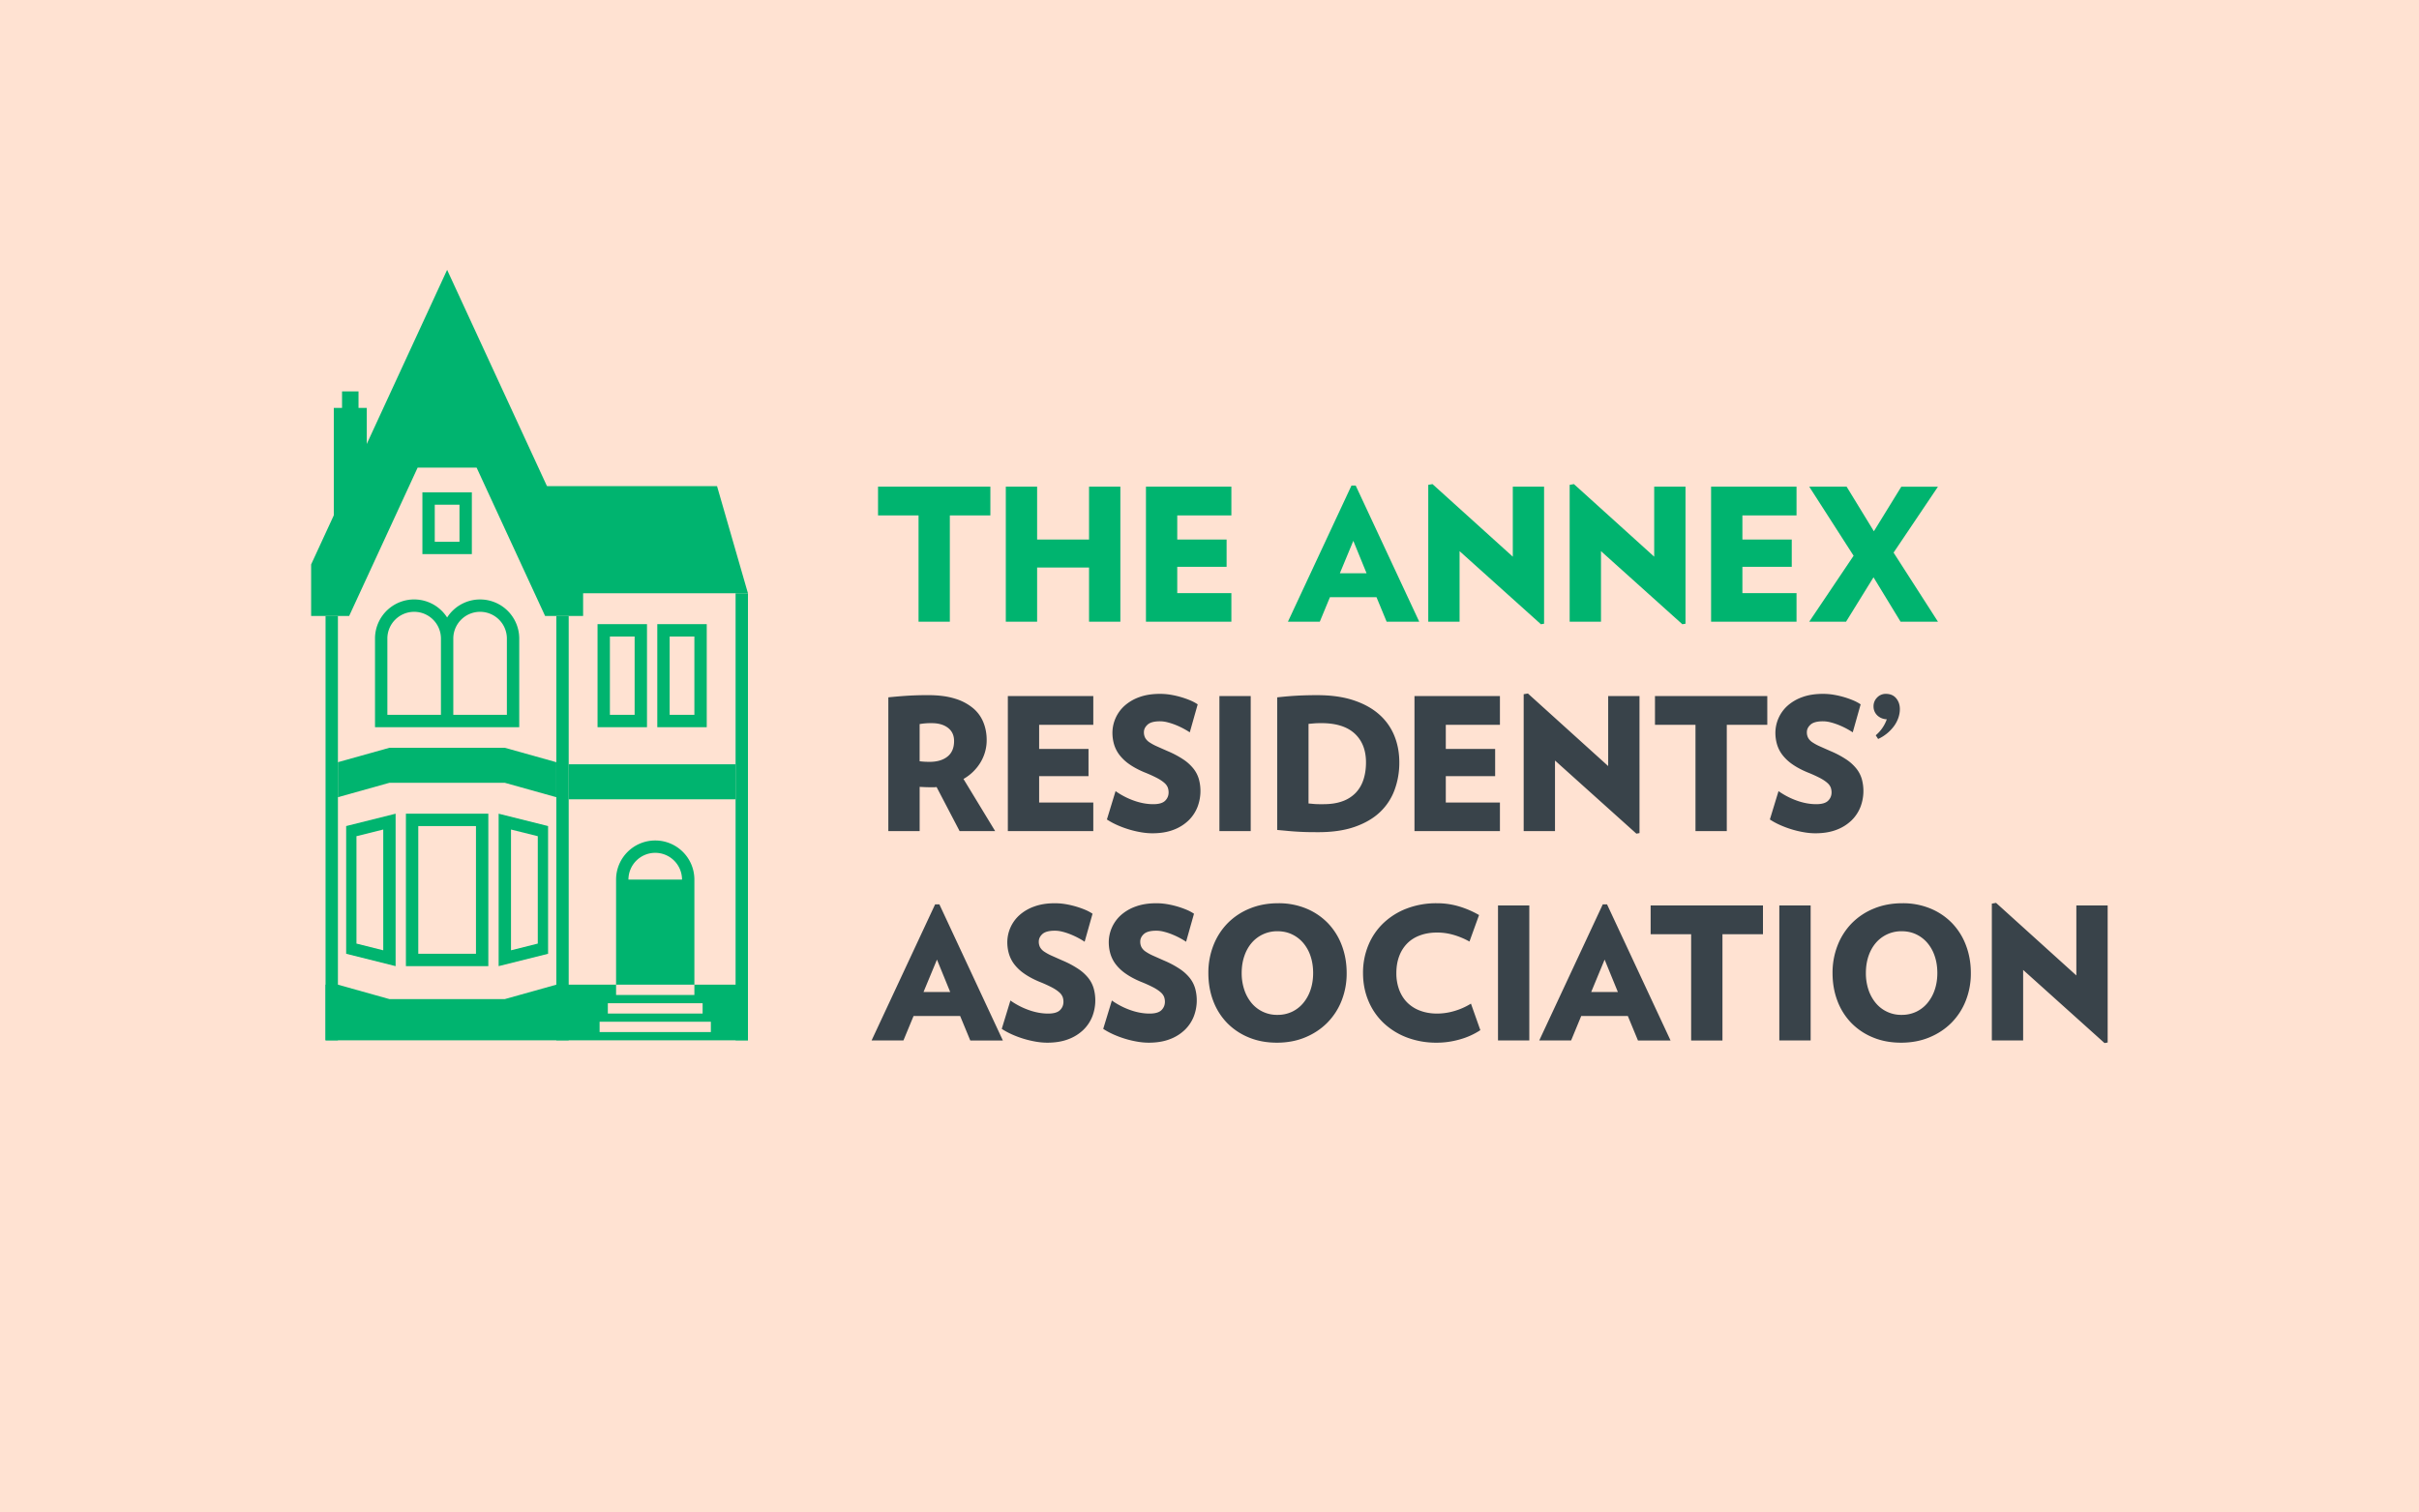<svg xmlns="http://www.w3.org/2000/svg" viewBox="0 0 1174 734"><g fill="none" fill-rule="evenodd"><path fill="#FFE2D2" d="M0 0h1174v734H0z"/><path d="M201 226h33.27l26.23 61H362v217H159V299z"/><path d="M231 401v62h-28v-62h28zm-45 1.68v58.63l-13-3.26v-52.13l13-3.24zm62 0l13 3.24v52.13l-13 3.26v-58.63zM318 414a13 13 0 0113 12.7v.3h-26a13 13 0 0113-13zm19-105v38h-12v-38h12zm-29 0v38h-12v-38h12zm-107-12a13 13 0 0113 12.7V347h-26v-37a13 13 0 0113-13zm32 0a13 13 0 0113 12.7V347h-26v-37a13 13 0 0113-13zm-10-52v18h-12v-18h12z"/><path fill="#00B46F" d="M164 299v206h-6V299h6zm199-11v217h-6V288h6zm-87 11v206h-6V299h6z"/><path fill="#00B46F" d="M299 483h38v-5h26v27H158v-27h6l25 7h56l25-7h29v5zm46 13h-54v5h54v-5zm-4-9h-46v5h46v-5zm16-116v17h-81v-17h81zm-112-8l25 7v17l-25-7h-56l-25 7v-17l25-7h56zm73 45a19 19 0 0119 18.66V478h-38v-51.34A19 19 0 01318 408zm0 6a13 13 0 00-13 13h26v-.3a13 13 0 00-13-12.7zm-81-19v74h-40v-74h40zm5 0l24 6v62l-24 6v-74zm-50 0v74l-24-6v-62l24-6zm39 6h-28v62h28v-62zm17 1.68v58.63l13-3.26v-52.13l-13-3.24zm-62 0l-13 3.24v52.13l13 3.26v-58.63zM233 291a19 19 0 0119 18.66V353h-70v-43.34a19 19 0 0135-9.91 18.98 18.98 0 0116-8.75zm81 12v50h-24v-50h24zm29 0v50h-24v-50h24zm-142-6a13 13 0 00-13 12.7V347h26v-37.3a13 13 0 00-13-12.7zm32 0a13 13 0 00-13 12.7V347h26v-37.3a13 13 0 00-13-12.7zm75 12h-12v38h12v-38zm29 0h-12v38h12v-38zm-108-70v30h-24v-30h24zm-6 6h-12v18h12v-18zm-57-55h8v8h4v60h-16v-60h4v-8zM265 236h83l15 52h-83z"/><path fill="#00B46F" d="M217 131l66 143v25h-18.46l-33.23-72h-28.62l-33.23 72H151v-25zM460.98 301.8v-51.6h19.67v-13.95h-54.52v13.95h19.66v51.6h15.2zm42.36 0v-26.3h25.2v26.3h15.2v-65.55h-15.2v25.66h-25.2v-25.66h-15.2v65.54h15.2zm94.28 0v-13.87h-26.27v-12.78h23.95V261.9h-23.95V250.2h26.27v-13.95h-41.46v65.54h41.46zm42.91 0l4.92-11.9h22.6l4.92 11.9h15.82l-30.83-66.08h-2.06l-30.83 66.07h15.46zm22.7-23.52h-12.96l6.53-15.74 6.43 15.74zm84.63 24.76l1.52-.27v-66.52H734.2v33.98L695.22 235l-2.05.36v66.43h15.2v-34.24l39.5 35.5zm68.64 0l1.52-.27v-66.52h-15.2v33.98L763.86 235l-2.06.36v66.43H777v-34.24l39.5 35.5zm55.4-1.25v-13.86h-26.27v-12.78h23.95V261.9h-23.95V250.2h26.27v-13.95h-41.47v65.54h41.47zm24.04 0l13.32-21.55 13.13 21.55h18.15L919 268.26l21.54-32h-17.79l-13.31 21.63-13.23-21.64h-18.14l21.53 33.53-21.53 32.01h17.87z"/><path fill="#39434A" d="M446.33 403.44v-21.46l2.77.13c.77.03 1.72.05 2.86.05h1.3c.38 0 .81-.03 1.29-.1l11.17 21.38h17.25l-15.37-25.3a22.82 22.82 0 008.3-8.1 20.87 20.87 0 002.96-10.86c0-2.98-.52-5.8-1.57-8.45a17.47 17.47 0 00-5-6.93 24.9 24.9 0 00-8.8-4.65c-3.58-1.13-7.93-1.7-13.05-1.7a157 157 0 00-10.46.31c-3.1.21-6.05.47-8.85.76v64.92h15.2zm4.82-33.62a36.33 36.33 0 01-4.83-.27V351.5a31.1 31.1 0 015.9-.45c3.28 0 5.9.76 7.87 2.28 1.97 1.52 2.95 3.65 2.95 6.4 0 3.33-1.07 5.85-3.22 7.55-2.14 1.7-5.03 2.55-8.67 2.55zm79.45 33.62v-13.86h-26.28v-12.79h23.96v-13.23h-23.96v-11.71h26.28V337.9h-41.47v65.54h41.47zm28.68 1.07c3.94 0 7.36-.57 10.28-1.7a21.08 21.08 0 007.29-4.56 18.55 18.55 0 004.33-6.53 21.75 21.75 0 00.67-13.46 14.76 14.76 0 00-2.6-5.09 21.28 21.28 0 00-4.9-4.47 46.05 46.05 0 00-7.65-4.07 895.7 895.7 0 01-5.23-2.32 23.29 23.29 0 01-3.62-1.97 6.32 6.32 0 01-2.05-2.14 5.77 5.77 0 01-.63-2.78c0-1.37.6-2.59 1.79-3.66 1.2-1.08 3.19-1.61 5.99-1.61 1.19 0 2.43.16 3.7.49 1.29.33 2.57.75 3.85 1.25a38.13 38.13 0 016.93 3.62l3.84-13.59a20.84 20.84 0 00-3.49-1.88 43.12 43.12 0 00-9.52-2.77c-1.75-.3-3.52-.44-5.31-.44-3.82 0-7.17.53-10.06 1.6a21.5 21.5 0 00-7.2 4.25 17.8 17.8 0 00-5.8 13.01c0 1.97.27 3.86.8 5.68a15.91 15.91 0 002.64 5.14 21.44 21.44 0 004.83 4.52c2 1.4 4.42 2.7 7.28 3.89a67.2 67.2 0 016.03 2.72c1.52.8 2.71 1.6 3.58 2.37a5.89 5.89 0 011.7 2.28c.26.75.4 1.54.4 2.37 0 1.61-.57 2.97-1.7 4.07s-3.04 1.65-5.72 1.65c-3.1 0-6.26-.58-9.47-1.74a36.67 36.67 0 01-8.85-4.6l-4.2 13.76c1.43.96 3.04 1.84 4.82 2.64a47.97 47.97 0 0011.49 3.53c2 .36 3.92.54 5.76.54zm47.72-1.07V337.9h-15.19v65.54h15.2zm32.89.53c6.79 0 12.66-.86 17.6-2.59 4.95-1.73 9.02-4.1 12.2-7.1a28.1 28.1 0 007.1-10.74 38.12 38.12 0 002.33-13.45c0-4.65-.8-8.96-2.41-12.92a27.58 27.58 0 00-7.33-10.33c-3.28-2.92-7.42-5.22-12.42-6.88-5-1.67-10.9-2.5-17.7-2.5-3.27 0-6.37.07-9.3.22-2.91.14-6.28.43-10.1.84v64.38c2.03.18 3.85.34 5.46.5a140.19 140.19 0 009.34.53c1.58.03 3.32.04 5.23.04zm2.41-13.59h-2.14a30.65 30.65 0 01-3.27-.18l-1.83-.17V351.4c1.2-.12 2.2-.2 3.04-.27.83-.06 1.9-.09 3.22-.09 7.09 0 12.47 1.69 16.13 5.05 3.66 3.37 5.5 8.04 5.5 14 0 3.04-.4 5.8-1.21 8.31-.8 2.5-2.06 4.65-3.75 6.44a16.62 16.62 0 01-6.44 4.11c-2.6.96-5.67 1.43-9.25 1.43zm85.65 13.06v-13.86h-26.27v-12.79h23.95v-13.23h-23.95v-11.71h26.27V337.9h-41.47v65.54h41.47zm66.22 1.25l1.52-.27V337.9h-15.2v33.98l-38.96-35.23-2.05.35v66.44h15.2v-34.25l39.5 35.5zm43.88-1.25v-51.6h19.66V337.9H803.2v13.95h19.66v51.59h15.19zm42.98 1.07c3.94 0 7.36-.57 10.28-1.7a21.08 21.08 0 007.29-4.56 18.55 18.55 0 004.33-6.53 21.75 21.75 0 00.67-13.46 14.76 14.76 0 00-2.6-5.09 21.28 21.28 0 00-4.9-4.47 46.05 46.05 0 00-7.65-4.07 895.7 895.7 0 01-5.23-2.32 23.29 23.29 0 01-3.62-1.97 6.32 6.32 0 01-2.05-2.14 5.77 5.77 0 01-.63-2.78c0-1.37.6-2.59 1.79-3.66 1.2-1.08 3.19-1.61 5.99-1.61 1.19 0 2.43.16 3.7.49 1.29.33 2.57.75 3.85 1.25a38.13 38.13 0 016.93 3.62l3.84-13.59a20.84 20.84 0 00-3.49-1.88 43.12 43.12 0 00-9.52-2.77c-1.75-.3-3.52-.44-5.31-.44-3.82 0-7.17.53-10.06 1.6a21.5 21.5 0 00-7.2 4.25 17.8 17.8 0 00-5.8 13.01c0 1.97.27 3.86.8 5.68a15.91 15.91 0 002.64 5.14 21.44 21.44 0 004.83 4.52c2 1.4 4.42 2.7 7.28 3.89a67.2 67.2 0 016.03 2.72c1.52.8 2.71 1.6 3.58 2.37a5.89 5.89 0 011.7 2.28c.26.75.4 1.54.4 2.37 0 1.61-.57 2.97-1.7 4.07s-3.04 1.65-5.72 1.65c-3.1 0-6.26-.58-9.47-1.74a36.67 36.67 0 01-8.85-4.6l-4.2 13.76c1.43.96 3.04 1.84 4.82 2.64a47.97 47.97 0 0011.49 3.53c2 .36 3.92.54 5.76.54zm30.48-45.78a19.9 19.9 0 007.6-6.12 15.41 15.41 0 002.18-4.07c.5-1.43.76-2.86.76-4.3 0-2.08-.6-3.84-1.79-5.27-1.19-1.43-2.86-2.14-5-2.14a5.7 5.7 0 00-4.25 1.78 5.93 5.93 0 00-1.74 4.3c0 1.66.58 3.1 1.74 4.29a6.86 6.86 0 004.7 1.96 17.98 17.98 0 01-5.37 7.78l1.17 1.8zM438.46 505.08l4.92-11.89h22.6l4.92 11.9h15.82L455.9 439h-2.06L423 505.08h15.46zm22.7-23.51H448.2l6.53-15.74 6.43 15.74zm47.1 24.59c3.93 0 7.35-.57 10.27-1.7a21.08 21.08 0 007.29-4.56 18.55 18.55 0 004.33-6.53 21.75 21.75 0 00.67-13.46 14.76 14.76 0 00-2.59-5.1 21.28 21.28 0 00-4.91-4.46 46.05 46.05 0 00-7.65-4.07l-5.22-2.32a23.29 23.29 0 01-3.62-1.97 6.32 6.32 0 01-2.06-2.15 5.77 5.77 0 01-.62-2.77c0-1.37.6-2.6 1.78-3.67 1.2-1.07 3.2-1.6 6-1.6 1.18 0 2.42.16 3.7.49 1.28.32 2.56.74 3.84 1.25a38.13 38.13 0 016.93 3.62l3.84-13.6a20.84 20.84 0 00-3.48-1.87 43.12 43.12 0 00-9.52-2.77c-1.76-.3-3.53-.45-5.32-.45-3.81 0-7.16.54-10.05 1.61a21.5 21.5 0 00-7.2 4.25 17.8 17.8 0 00-5.8 13c0 1.98.26 3.87.8 5.69a15.91 15.91 0 002.63 5.14 21.44 21.44 0 004.83 4.51c2 1.4 4.42 2.7 7.28 3.9a67.2 67.2 0 016.04 2.72c1.52.8 2.7 1.6 3.57 2.37a5.88 5.88 0 011.7 2.28c.27.74.4 1.53.4 2.37 0 1.6-.56 2.96-1.7 4.07-1.13 1.1-3.04 1.65-5.72 1.65-3.1 0-6.25-.58-9.47-1.74a36.67 36.67 0 01-8.85-4.6l-4.2 13.76c1.43.96 3.04 1.83 4.83 2.64a47.97 47.97 0 0011.48 3.53c2 .36 3.92.54 5.77.54zm49.24 0c3.93 0 7.35-.57 10.27-1.7a21.08 21.08 0 007.29-4.56 18.55 18.55 0 004.33-6.53 21.75 21.75 0 00.67-13.46 14.76 14.76 0 00-2.59-5.1 21.28 21.28 0 00-4.91-4.46 46.05 46.05 0 00-7.65-4.07l-5.22-2.32a23.28 23.28 0 01-3.62-1.97 6.32 6.32 0 01-2.06-2.15 5.77 5.77 0 01-.62-2.77c0-1.37.6-2.6 1.78-3.67 1.2-1.07 3.19-1.6 5.99-1.6 1.2 0 2.43.16 3.7.49 1.29.32 2.57.74 3.85 1.25a38.13 38.13 0 016.93 3.62l3.84-13.6a20.84 20.84 0 00-3.48-1.87 43.12 43.12 0 00-9.52-2.77c-1.76-.3-3.53-.45-5.32-.45-3.81 0-7.16.54-10.05 1.61a21.5 21.5 0 00-7.2 4.25 17.8 17.8 0 00-5.8 13c0 1.98.26 3.87.8 5.69a15.91 15.91 0 002.63 5.14 21.44 21.44 0 004.83 4.51c2 1.4 4.42 2.7 7.28 3.9a67.2 67.2 0 016.04 2.72c1.52.8 2.7 1.6 3.57 2.37a5.89 5.89 0 011.7 2.28c.27.74.4 1.53.4 2.37 0 1.6-.57 2.96-1.7 4.07-1.13 1.1-3.04 1.65-5.72 1.65-3.1 0-6.25-.58-9.47-1.74a36.67 36.67 0 01-8.85-4.6l-4.2 13.76c1.43.96 3.04 1.83 4.83 2.64a47.97 47.97 0 0011.48 3.53c2 .36 3.92.54 5.77.54zm62.2 0c5.06 0 9.66-.87 13.8-2.6 4.14-1.72 7.7-4.1 10.68-7.1a31.65 31.65 0 006.93-10.69 35.91 35.91 0 002.46-13.41c0-4.83-.8-9.31-2.37-13.46a31.48 31.48 0 00-6.7-10.73 31.12 31.12 0 00-10.46-7.1 34.85 34.85 0 00-13.72-2.6c-5.06 0-9.68.87-13.85 2.6a31.78 31.78 0 00-10.68 7.1 31.9 31.9 0 00-6.88 10.73 36.26 36.26 0 00-2.46 13.46c0 4.83.77 9.3 2.32 13.41a31.02 31.02 0 006.66 10.69 31.02 31.02 0 0010.5 7.1c4.11 1.73 8.7 2.6 13.76 2.6zm.26-13.5a15.97 15.97 0 01-12.56-5.77 19.77 19.77 0 01-3.52-6.44 25.18 25.18 0 01-1.26-8.09c0-2.98.42-5.7 1.26-8.18.83-2.47 2-4.6 3.53-6.4a16.21 16.21 0 0112.55-5.72c2.62 0 5 .51 7.1 1.52a16.34 16.34 0 015.46 4.2 19.25 19.25 0 013.53 6.4c.83 2.47 1.25 5.2 1.25 8.18 0 2.92-.42 5.62-1.25 8.1a19.77 19.77 0 01-3.53 6.43 16.1 16.1 0 01-5.45 4.25 16.24 16.24 0 01-7.1 1.52zm77.4 13.5c3.75 0 7.49-.54 11.21-1.61a35.26 35.26 0 009.88-4.47l-4.56-12.88a32.48 32.48 0 01-8.04 3.58 29.62 29.62 0 01-8.32 1.25c-3.04 0-5.8-.46-8.26-1.39a17.23 17.23 0 01-6.26-3.93c-1.7-1.7-3-3.75-3.93-6.17a22.76 22.76 0 01-1.39-8.18c0-3.04.46-5.78 1.39-8.23a17.3 17.3 0 013.93-6.21c1.7-1.7 3.78-3 6.26-3.89 2.47-.9 5.22-1.34 8.26-1.34 2.68 0 5.35.39 8 1.16 2.65.78 5.2 1.85 7.64 3.22l4.65-12.87a45.44 45.44 0 00-9.6-4.16 37.08 37.08 0 00-10.87-1.57 40.1 40.1 0 00-14.6 2.55 33.99 33.99 0 00-11.31 7.06 31.27 31.27 0 00-7.33 10.73 34.84 34.84 0 00-2.6 13.55c0 4.83.87 9.31 2.6 13.46a31.27 31.27 0 007.33 10.73 33.99 33.99 0 0011.3 7.06 40.1 40.1 0 0014.61 2.55zm44.85-1.08v-65.53h-15.19v65.53h15.2zm20.29 0l4.91-11.89h22.61l4.92 11.9h15.82L779.93 439h-2.06l-30.83 66.07h15.46zm22.7-23.51h-12.96l6.52-15.74 6.44 15.74zm50.75 23.51V453.5h19.66v-13.94h-54.52v13.94h19.66v51.6h15.2zm42.8 0v-65.53h-15.2v65.53h15.2zm43.88 1.08c5.06 0 9.67-.87 13.8-2.6 4.15-1.72 7.7-4.1 10.69-7.1a31.65 31.65 0 006.92-10.69 35.91 35.91 0 002.46-13.41c0-4.83-.79-9.31-2.37-13.46a31.48 31.48 0 00-6.7-10.73 31.12 31.12 0 00-10.46-7.1 34.85 34.85 0 00-13.71-2.6c-5.07 0-9.69.87-13.86 2.6a31.78 31.78 0 00-10.68 7.1 31.9 31.9 0 00-6.88 10.73 36.26 36.26 0 00-2.46 13.46c0 4.83.78 9.3 2.33 13.41a31.02 31.02 0 006.66 10.69 31.02 31.02 0 0010.5 7.1c4.1 1.73 8.7 2.6 13.76 2.6zm.27-13.5a15.97 15.97 0 01-12.56-5.77 19.77 19.77 0 01-3.53-6.44 25.18 25.18 0 01-1.25-8.09c0-2.98.42-5.7 1.25-8.18.83-2.47 2.01-4.6 3.53-6.4a16.21 16.21 0 0112.56-5.72c2.62 0 4.99.51 7.1 1.52a16.34 16.34 0 015.45 4.2 19.25 19.25 0 013.53 6.4c.84 2.47 1.26 5.2 1.26 8.18 0 2.92-.42 5.62-1.26 8.1a19.77 19.77 0 01-3.53 6.43 16.1 16.1 0 01-5.45 4.25 16.24 16.24 0 01-7.1 1.52zm98.48 13.68l1.52-.27v-66.52h-15.2v33.97l-38.96-35.23-2.05.36v66.43h15.19v-34.24l39.5 35.5z"/></g></svg>